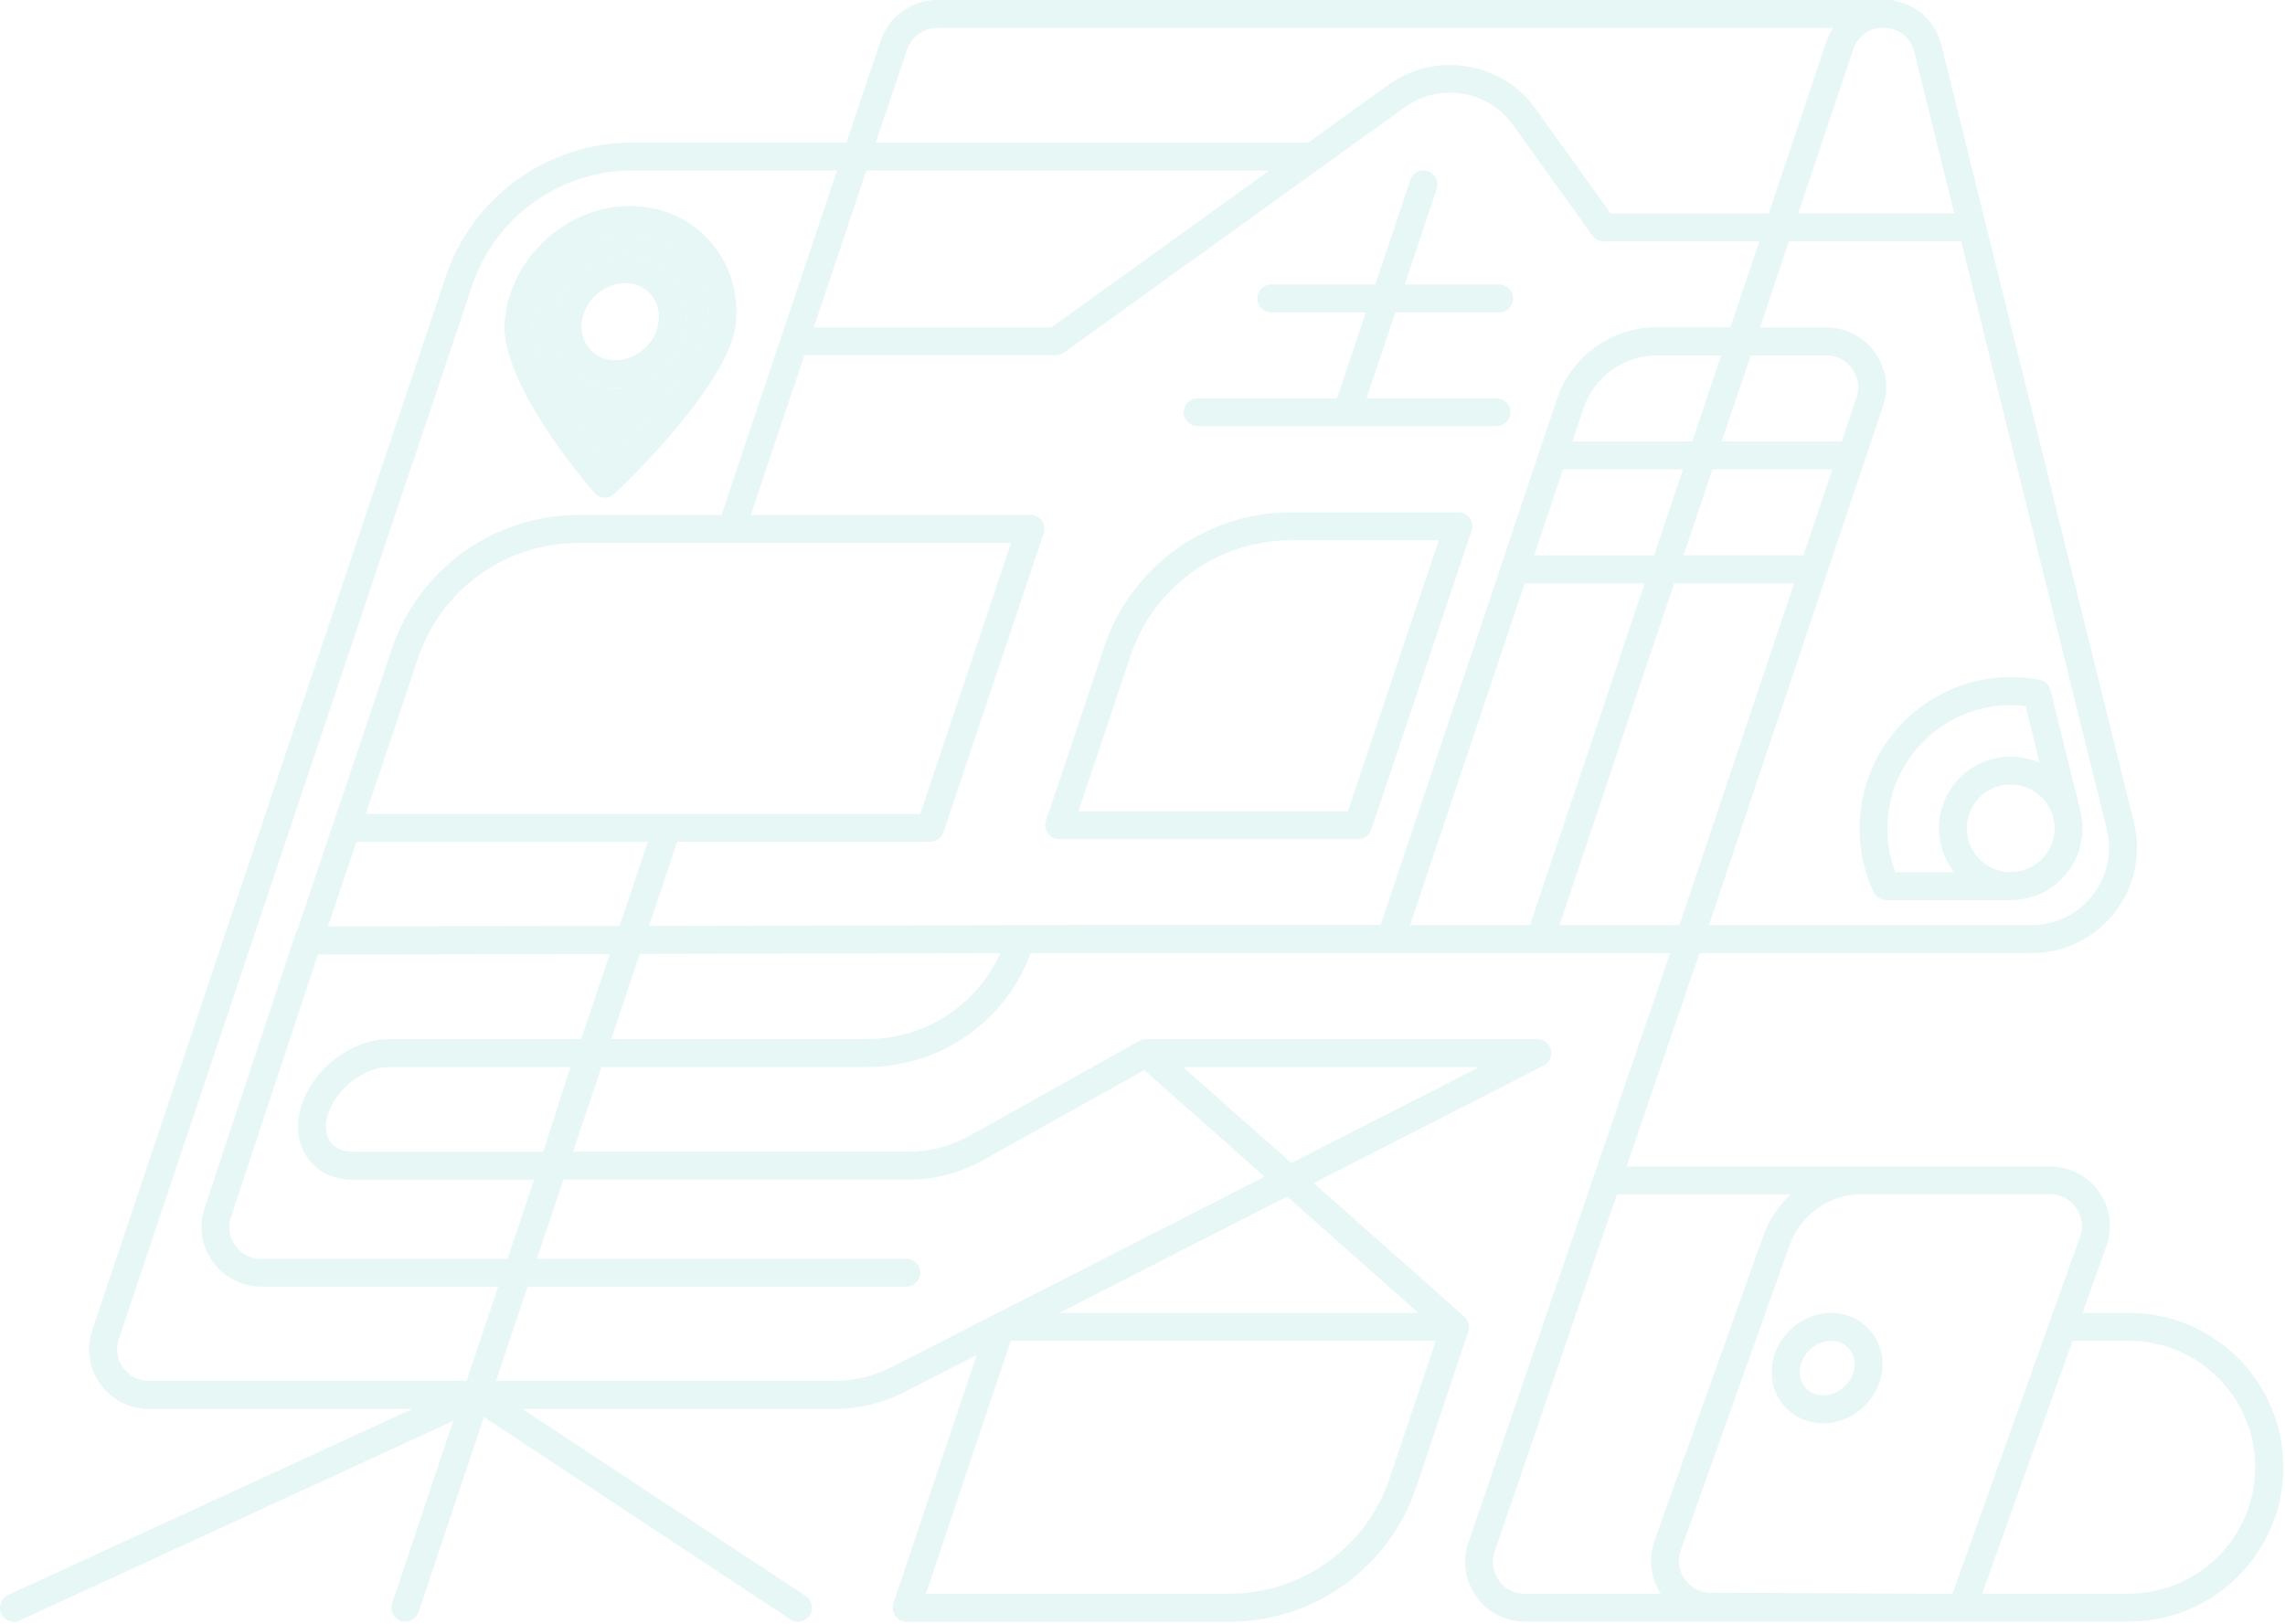 <svg width="512" height="364" viewBox="0 0 512 364" fill="none" xmlns="http://www.w3.org/2000/svg">
<g opacity="0.1">
<path d="M141.15 52.429C130.14 52.429 120.349 61.386 119.312 72.395C118.545 80.584 129.509 96.038 135.803 103.799C143.586 96.038 157.889 80.201 158.702 71.809C159.198 66.597 157.641 61.702 154.325 58.047C151.031 54.415 146.361 52.429 141.172 52.429H141.15ZM137.879 86.969C133.863 86.969 130.208 85.39 127.614 82.525C124.997 79.637 123.756 75.847 124.14 71.809C124.907 63.777 132.058 57.235 140.112 57.235C144.128 57.235 147.782 58.814 150.377 61.679C152.994 64.567 154.235 68.357 153.851 72.395C153.084 80.427 145.933 86.969 137.879 86.969Z" fill="#00A99D"/>
<path d="M135.555 111.514C135.555 111.514 135.442 111.514 135.397 111.514C134.539 111.469 133.75 111.086 133.186 110.431C130.997 107.905 111.799 85.322 113.085 71.808C114.416 57.686 127.004 46.18 141.149 46.18C148.098 46.18 154.415 48.91 158.904 53.851C163.416 58.814 165.537 65.401 164.883 72.395C163.619 85.773 140.337 108.153 137.698 110.657C137.111 111.198 136.344 111.514 135.555 111.514ZM141.149 52.429C130.14 52.429 120.349 61.386 119.311 72.395C118.544 80.584 129.508 96.038 135.803 103.799C143.586 96.038 157.889 80.201 158.701 71.808C159.198 66.597 157.641 61.702 154.325 58.047C151.031 54.415 146.361 52.429 141.172 52.429H141.149Z" fill="#00A99D"/>
<path d="M137.878 86.969C133.862 86.969 130.207 85.39 127.613 82.525C124.996 79.637 123.755 75.847 124.139 71.809C124.906 63.777 132.057 57.235 140.111 57.235C144.127 57.235 147.782 58.814 150.376 61.679C152.993 64.567 154.234 68.357 153.85 72.395C153.083 80.427 145.932 86.969 137.878 86.969ZM140.111 63.461C135.193 63.461 130.816 67.454 130.343 72.395C130.14 74.651 130.794 76.772 132.215 78.329C133.636 79.885 135.644 80.72 137.878 80.72C142.796 80.72 147.172 76.727 147.624 71.786C147.827 69.53 147.172 67.409 145.751 65.853C144.352 64.296 142.345 63.461 140.089 63.461H140.111Z" fill="#00A99D"/>
<path d="M326.752 114.808H289.324C270.306 114.808 253.477 126.923 247.43 144.948L234.368 183.91C234.052 184.857 234.21 185.918 234.797 186.73C235.383 187.542 236.331 188.038 237.323 188.038H304.304C305.635 188.038 306.831 187.181 307.26 185.918L329.73 118.937C330.045 117.989 329.888 116.929 329.301 116.117C328.714 115.305 327.767 114.808 326.774 114.808H326.752ZM302.026 181.789H241.632L253.319 146.934C258.507 131.458 272.968 121.057 289.302 121.057H322.398L302.026 181.789Z" fill="#00A99D"/>
<path d="M335.934 69.982C337.648 69.982 339.047 68.583 339.047 66.868C339.047 65.154 337.648 63.755 335.934 63.755H314.727L321.924 42.323C322.465 40.699 321.586 38.916 319.961 38.375C318.314 37.811 316.555 38.713 316.013 40.338L308.162 63.755H284.858C283.143 63.755 281.744 65.154 281.744 66.868C281.744 68.583 283.143 69.982 284.858 69.982H306.064L299.589 89.27H268.344C266.629 89.27 265.23 90.669 265.23 92.384C265.23 94.098 266.629 95.497 268.344 95.497H335.325C337.039 95.497 338.438 94.098 338.438 92.384C338.438 90.669 337.039 89.27 335.325 89.27H306.177L312.652 69.982H335.956H335.934Z" fill="#00A99D"/>
<path d="M477.002 294.228H466.624L471.971 279.271C473.437 275.143 472.851 270.721 470.347 267.134C467.843 263.547 463.895 261.449 459.495 261.404H364.45L380.806 213.576H455.164C462.496 213.576 469.286 210.26 473.798 204.507C478.31 198.732 479.89 191.355 478.13 184.248L435.018 10.175C433.732 4.986 429.829 1.286 424.775 0.271C424.392 0.09 423.963 0 423.512 0H210.026C204.273 0 199.175 3.677 197.325 9.137L189.677 31.945H141.737C122.719 31.945 105.889 44.06 99.843 62.085L20.679 298.086C19.303 302.215 19.957 306.614 22.507 310.156C25.056 313.698 29.027 315.728 33.381 315.728H92.398L1.819 357.442C0.262 358.164 -0.437 360.014 0.285 361.593C0.804 362.743 1.932 363.42 3.128 363.42C3.556 363.42 4.007 363.33 4.436 363.127L101.58 318.39L87.863 359.292C87.322 360.916 88.202 362.698 89.826 363.24C90.164 363.352 90.48 363.398 90.819 363.398C92.127 363.398 93.345 362.563 93.774 361.277L108.438 317.533L177.088 362.879C177.607 363.24 178.216 363.398 178.803 363.398C179.818 363.398 180.811 362.901 181.42 361.999C182.367 360.555 181.984 358.615 180.54 357.667L117.033 315.728H187.06C192.407 315.728 197.731 314.442 202.491 312.006L218.847 303.659L200.19 359.292C199.874 360.239 200.032 361.299 200.618 362.112C201.205 362.924 202.153 363.42 203.145 363.42H275.428C294.446 363.42 311.276 351.305 317.322 333.28L329.03 298.357C329.03 298.357 329.03 298.357 329.03 298.334C329.166 297.906 329.188 297.455 329.143 297.026C329.143 296.891 329.076 296.755 329.03 296.62C328.963 296.327 328.85 296.033 328.692 295.785C328.647 295.717 328.647 295.627 328.602 295.559C328.534 295.469 328.444 295.447 328.376 295.379C328.286 295.266 328.241 295.153 328.128 295.063L294.356 265.126L345.883 238.798C347.169 238.144 347.846 236.7 347.507 235.279C347.169 233.858 345.905 232.888 344.484 232.888H256.838C256.838 232.888 256.748 232.888 256.703 232.888C256.635 232.888 256.567 232.888 256.522 232.91C256.207 232.933 255.913 233.023 255.62 233.136C255.552 233.158 255.485 233.181 255.417 233.203C255.372 233.203 255.327 233.226 255.304 233.249L217.178 254.568C213.049 256.869 208.379 258.087 203.664 258.087H128.381L134.766 239.092H194.324C210.725 239.092 225.299 228.894 230.962 213.576H374.241L329.03 345.665C327.609 349.816 328.263 354.216 330.813 357.78C333.362 361.345 337.333 363.375 341.709 363.375H477.047C496.11 363.375 511.632 347.854 511.632 328.79C511.632 309.727 496.11 294.206 477.047 294.206L477.002 294.228ZM468.88 200.649C465.564 204.891 460.556 207.327 455.164 207.327H382.904L421.91 91.03C423.286 86.901 422.632 82.502 420.083 78.96C417.534 75.418 413.563 73.388 409.209 73.388H394.342L400.817 54.099H439.439L472.061 185.737C473.347 190.971 472.197 196.408 468.88 200.649ZM315.946 207.327L341.642 130.713H368.533L342.837 207.327H315.946ZM239.783 207.327H228.706C228.706 207.327 228.616 207.327 228.57 207.327L145.414 207.485L151.731 188.625H208.424C209.755 188.625 210.951 187.767 211.38 186.504L233.849 119.523C234.165 118.576 234.007 117.515 233.421 116.703C232.834 115.891 231.887 115.395 230.894 115.395H168.245L180.247 79.592H236.579C237.234 79.592 237.865 79.389 238.407 79.005L314.727 24.049C318.517 21.319 323.12 20.236 327.722 21.003C332.324 21.748 336.34 24.252 339.07 28.042L356.779 52.745C357.366 53.558 358.313 54.054 359.306 54.054H394.229L387.754 73.343H371.285C361.111 73.343 352.087 79.817 348.861 89.473L309.358 207.282H239.783V207.327ZM121.748 258.11H79.132C76.899 258.11 75.094 257.32 74.056 255.921C72.906 254.342 72.703 252.086 73.515 249.582C75.342 243.919 81.614 239.114 87.209 239.114H127.817L121.726 258.11H121.748ZM87.232 232.865C78.884 232.865 70.244 239.362 67.582 247.664C66.16 252.064 66.702 256.418 69.026 259.599C71.259 262.667 74.846 264.359 79.132 264.359H119.673L113.717 282.114H58.535C56.212 282.114 54.091 281.031 52.737 279.158C51.384 277.286 51.023 274.94 51.745 272.729L71.237 213.892L136.638 213.779L130.231 232.888H87.209L87.232 232.865ZM226.563 121.666L206.191 182.398H81.953L93.639 147.543C98.827 132.067 113.288 121.666 129.622 121.666H226.563ZM79.854 188.647H145.166L138.849 207.508L73.493 207.62L79.854 188.625V188.647ZM194.144 38.194H284.452L235.564 73.388H182.322L194.121 38.194H194.144ZM415.999 89.045L412.683 98.926H385.792L392.266 79.637H409.231C411.555 79.637 413.676 80.72 415.029 82.615C416.383 84.51 416.744 86.856 415.999 89.067V89.045ZM379.204 98.926H352.312L354.794 91.504C357.185 84.397 363.818 79.637 371.308 79.637H385.679L379.204 98.926ZM343.74 124.464L350.214 105.175H377.106L370.631 124.464H343.74ZM383.693 105.152H410.585L404.11 124.441H377.219L383.693 105.152ZM428.949 11.664L437.905 47.827H402.915L415.232 11.1C416.496 7.355 419.699 6.091 422.294 6.227C424.888 6.339 428.001 7.806 428.949 11.641V11.664ZM203.235 11.122C204.206 8.212 206.935 6.249 210.003 6.249H410.698C410.156 7.152 409.66 8.099 409.299 9.137L396.327 47.85H360.908L344.123 24.455C340.446 19.311 334.964 15.905 328.715 14.89C322.465 13.874 316.216 15.341 311.073 19.041L293.115 31.968H196.219L203.213 11.145L203.235 11.122ZM27.583 306.501C26.229 304.606 25.868 302.26 26.613 300.049L105.753 64.071C110.942 48.594 125.403 38.194 141.737 38.194H187.579L175.058 75.509L161.68 115.417H129.645C110.626 115.417 93.796 127.532 87.751 145.558L74.688 184.519L66.499 208.906C66.318 209.154 66.16 209.448 66.048 209.764L45.856 270.721C44.48 274.849 45.157 279.249 47.706 282.768C50.256 286.287 54.204 288.318 58.558 288.318H111.642L104.558 309.456H33.381C31.057 309.456 28.936 308.374 27.583 306.479V306.501ZM311.388 331.272C306.2 346.748 291.739 357.148 275.405 357.148H207.454L226.472 300.455H321.721L311.388 331.272ZM317.841 294.228H237.301L288.4 268.126L317.841 294.228ZM289.347 260.636L265.05 239.114H331.512L289.347 260.636ZM220.201 260.027L256.41 239.791L283.369 263.682L223.291 294.364C222.976 294.477 222.66 294.612 222.389 294.815L199.626 306.433C195.746 308.419 191.391 309.456 187.037 309.456H111.123L118.207 288.318H203.1C204.815 288.318 206.213 286.919 206.213 285.204C206.213 283.49 204.815 282.091 203.1 282.091H120.282L126.238 264.336H203.619C209.394 264.336 215.125 262.847 220.178 260.027H220.201ZM194.302 232.865H136.931L143.338 213.757L224.171 213.599C218.892 225.24 207.296 232.865 194.302 232.865ZM349.425 207.327L375.121 130.713H402.012L376.316 207.327H349.425ZM465.226 270.698C466.557 272.616 466.872 274.985 466.083 277.173L437.499 357.148H430.821L383.333 356.923C380.986 356.923 378.843 355.817 377.489 353.9C376.136 351.982 375.82 349.591 376.61 347.38L400.975 279.068C403.276 272.593 409.209 268.149 415.999 267.608H459.473C461.819 267.63 463.917 268.758 465.248 270.676L465.226 270.698ZM335.844 354.171C334.49 352.276 334.152 349.907 334.896 347.696L362.307 267.63H401.29C398.561 270.157 396.395 273.338 395.086 276.993L370.721 345.304C369.3 349.275 369.864 353.674 372.165 357.171H341.664C339.318 357.171 337.197 356.088 335.844 354.171ZM477.002 357.148H444.132L464.391 300.455H477.002C492.636 300.455 505.337 313.179 505.337 328.79C505.337 344.402 492.614 357.126 477.002 357.126V357.148Z" fill="#00A99D"/>
<path d="M410.269 294.229C403.614 294.229 397.681 299.643 397.049 306.298C396.733 309.66 397.771 312.841 399.959 315.232C402.125 317.623 405.171 318.954 408.532 318.954C415.188 318.954 421.121 313.54 421.753 306.885C422.068 303.523 421.031 300.342 418.842 297.951C416.654 295.56 413.631 294.229 410.269 294.229ZM408.532 312.705C406.953 312.705 405.554 312.119 404.584 311.036C403.592 309.953 403.14 308.464 403.276 306.885C403.614 303.41 406.818 300.478 410.292 300.478C411.871 300.478 413.27 301.064 414.24 302.147C415.233 303.23 415.684 304.719 415.549 306.298C415.21 309.772 412.007 312.705 408.532 312.705Z" fill="#00A99D"/>
<path d="M416.677 185.624C416.677 190.61 417.737 195.415 419.835 199.905C420.354 201.01 421.46 201.71 422.655 201.71H450.539C459.406 201.71 466.625 194.49 466.625 185.624C466.625 184.226 466.377 182.872 466.038 181.563C466.038 181.473 466.038 181.383 466.038 181.293L459.451 154.672C459.157 153.499 458.21 152.596 457.014 152.371C454.871 151.965 452.705 151.739 450.562 151.739C431.882 151.739 416.699 166.945 416.699 185.602L416.677 185.624ZM450.539 195.46C447.155 195.46 444.155 193.746 442.373 191.129C441.312 189.55 440.681 187.655 440.681 185.624C440.681 180.21 445.102 175.788 450.517 175.788C451.126 175.788 451.735 175.856 452.322 175.969C452.547 176.014 452.75 176.081 452.976 176.126C453.337 176.217 453.675 176.33 454.014 176.442C454.262 176.533 454.487 176.645 454.713 176.736C455.006 176.871 455.3 177.029 455.593 177.209C455.818 177.345 456.022 177.458 456.225 177.615C456.54 177.841 456.811 178.089 457.104 178.337C457.24 178.473 457.398 178.586 457.556 178.721C457.962 179.127 458.323 179.578 458.661 180.052C458.729 180.142 458.774 180.278 458.842 180.368C459.09 180.751 459.315 181.157 459.518 181.586C459.609 181.766 459.676 181.97 459.744 182.173C460.15 183.233 460.398 184.383 460.398 185.579C460.398 190.994 455.976 195.415 450.562 195.415L450.539 195.46ZM457.014 170.915H456.969C456.112 170.532 455.187 170.261 454.239 170.035C454.104 170.013 453.991 169.945 453.856 169.922C452.773 169.697 451.667 169.562 450.539 169.562C441.673 169.562 434.454 176.781 434.454 185.647C434.454 186.685 434.567 187.677 434.747 188.647C434.815 188.963 434.905 189.256 434.996 189.572C435.153 190.227 435.357 190.858 435.582 191.467C435.717 191.806 435.875 192.122 436.033 192.46C436.304 193.024 436.597 193.543 436.913 194.084C437.116 194.4 437.297 194.693 437.5 194.987C437.612 195.145 437.703 195.325 437.816 195.483H424.708C423.512 192.347 422.903 189.053 422.903 185.647C422.903 170.419 435.289 158.011 450.539 158.011C451.645 158.011 452.75 158.078 453.878 158.214L457.037 170.938L457.014 170.915Z" fill="#00A99D"/>
</g>
</svg>

